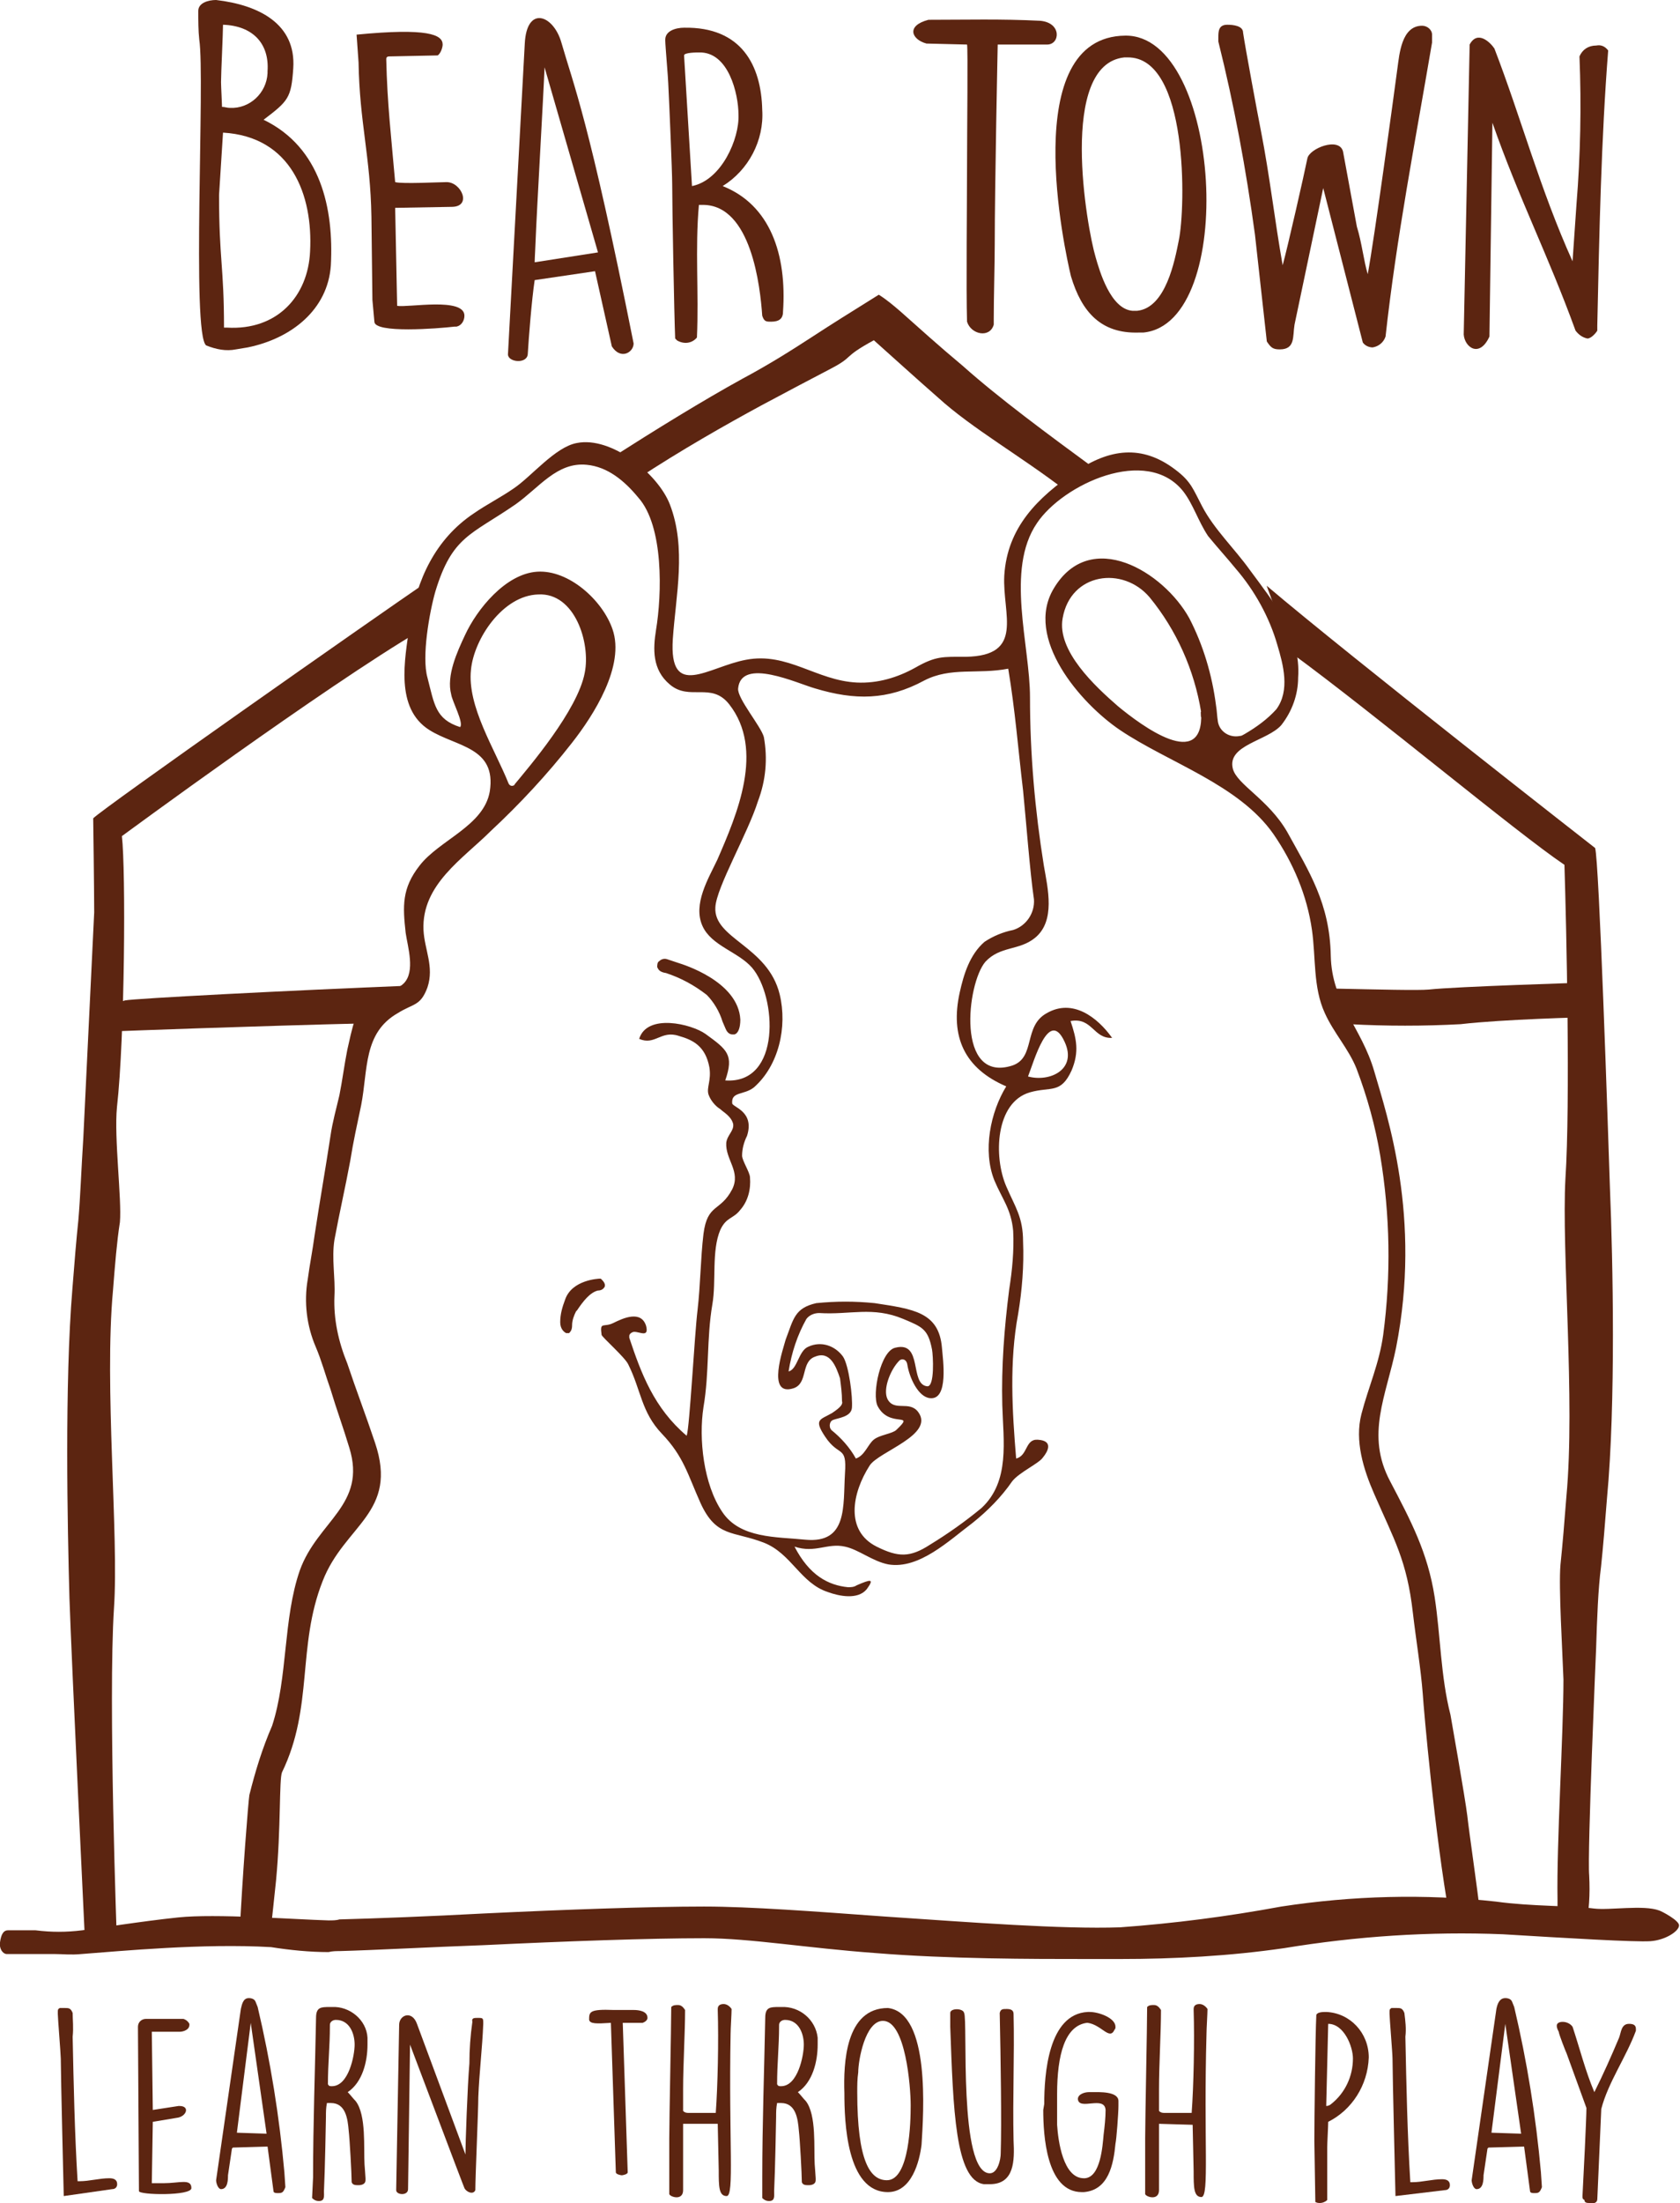 <?xml version="1.0" encoding="utf-8"?>
<!-- Generator: Adobe Illustrator 24.3.0, SVG Export Plug-In . SVG Version: 6.00 Build 0)  -->
<svg version="1.1" id="Layer_1" xmlns="http://www.w3.org/2000/svg" xmlns:xlink="http://www.w3.org/1999/xlink" x="0px" y="0px"
	 viewBox="0 0 169.8 222.6" style="enable-background:new 0 0 169.8 222.6;" xml:space="preserve">
<style type="text/css">
	.st0{fill:#5C2511;}
</style>
<g id="Group_26" transform="translate(-759.697 -1358.177)">
	<g id="Group_19" transform="translate(765.54 1560.05)">
		<path id="Path_74" class="st0" d="M0.6,20c0,0-0.3-12.3-0.3-13.9C0.3,5.7,0,2,0,1.6V1.4C0,1.2,0,1.1,0.2,1c0.1,0,0.3,0,0.5,0
			c0.4,0,0.6,0,0.8,0.5C1.5,2.2,1.6,3,1.5,3.9C1.6,8.7,1.7,13.6,2,18.5h0.2c1,0,2-0.3,3-0.3c0.4,0,0.8,0.1,0.8,0.6
			c0,0.3-0.2,0.5-0.5,0.5c0,0,0,0,0,0L0.6,20z"/>
		<path id="Path_75" class="st0" d="M8.1,2.9c0-0.5,0.4-0.8,0.8-0.8h3.8c0.3,0.1,0.5,0.3,0.6,0.5c0,0,0,0.1,0,0.1
			c0,0.5-0.6,0.7-1,0.7H9.5l0.1,7.9l2.6-0.4h0.1c1.1,0,0.7,1.1-0.3,1.2l-2.4,0.4l-0.1,6.2c0.2,0,1,0,1.2,0c1.6,0,2.8-0.5,2.8,0.5
			c0,0.8-5.3,0.7-5.3,0.3L8.1,2.9z"/>
		<path id="Path_76" class="st0" d="M17.7,15.1l-0.1,0.1l-0.4,2.7c0,0.4,0,1.4-0.7,1.4c-0.3,0-0.5-0.6-0.5-0.9
			c2.5-17.3,2.5-17.3,2.5-17.3C18.6,0.7,18.7,0,19.3,0c0.3,0,0.6,0.1,0.7,0.4l0.2,0.5c1.3,5.5,2.2,11.1,2.7,16.7l0.1,1.5
			c0,0,0,0,0,0c-0.2,0.5-0.3,0.6-0.7,0.6h-0.1c-0.1,0-0.4,0-0.4-0.2l-0.6-4.5L17.7,15.1z M18.1,13.6l3,0.1L19.5,2.5L18.1,13.6z"/>
		<path id="Path_77" class="st0" d="M25.8,18.1c0-5.4,0.2-10.8,0.3-16.1c0-1.1,0.5-1.1,1.4-1.1h0.2c1.8-0.1,3.5,1.3,3.6,3.1
			c0,0.1,0,0.3,0,0.4v0.3c0,1.7-0.5,3.8-2,4.8c0.3,0.3,0.5,0.6,0.8,0.9c1.1,1.4,0.8,4.8,0.9,6.4c0,0.1,0.1,1.2,0.1,1.4v0.2
			c0,0.4-0.4,0.5-0.7,0.5h0c-0.3,0-0.6,0-0.7-0.3c0-0.8-0.2-4.4-0.3-5.2c-0.1-1.2-0.3-2.8-1.8-2.8h-0.4c-0.1,0.5-0.1,0.9-0.1,1.4
			c0,0.2-0.1,5.5-0.2,7.5c0,0.5,0.1,1-0.5,1c-0.3,0-0.5-0.1-0.7-0.3L25.8,18.1z M27.7,8.9c1.7,0,2.3-3.1,2.3-4.2
			c0-1.1-0.5-2.5-1.9-2.5c-0.3,0-0.6,0.2-0.6,0.5c0,0,0,0.1,0,0.1c0,2.1-0.2,3.8-0.2,5.9C27.4,8.9,27.5,8.9,27.7,8.9L27.7,8.9z"/>
		<path id="Path_78" class="st0" d="M34.5,2.7c0-1,1.3-1.5,1.8-0.1l4.9,13.2c0-1,0.2-6.9,0.4-9.2c0-1.4,0.1-2.8,0.3-4.2
			C41.8,2,42.1,2,42.4,2c0.6,0,0.6,0,0.6,0.6c-0.1,2.5-0.4,4.9-0.5,7.4c0,1.4-0.3,8-0.3,9.4c-0.2,0.5-0.9,0.2-1.1-0.2
			c-0.2-0.5-0.4-1-5.5-14.5l-0.2,14.6c0,0.7-1.2,0.6-1.2,0.1L34.5,2.7z"/>
		<path id="Path_79" class="st0" d="M55.9,2.5c-1.5,0.1-2.1,0.1-2.2-0.3c0-0.8,0-1.1,2.5-1h2c0.5,0,1.4,0.1,1.4,0.8
			c0,0.2-0.2,0.4-0.5,0.5h-2l0.5,15.1c0,0.2-0.5,0.3-0.6,0.3s-0.6-0.1-0.6-0.3L55.9,2.5z"/>
		<path id="Path_80" class="st0" d="M63.2,12.7v6.7c0,1.1-1.3,0.7-1.4,0.4c0-0.9,0-4.8,0-5.6c0-1.9,0.2-11.4,0.2-13.3
			c0.2-0.2,0.4-0.2,0.7-0.2c0.3,0,0.5,0.2,0.7,0.5c0,2.3-0.2,5.5-0.2,8c0,0.3,0,1.9,0,2.2c0.2,0.2,0.4,0.2,0.6,0.2
			c0.9,0,1.8,0,2.7,0c0.2-2.7,0.3-7.3,0.2-10.4V1.1c0-0.4,0.3-0.5,0.6-0.5c0.3,0,0.6,0.2,0.8,0.5c0,0.5-0.1,2-0.1,2.5
			C67.8,14.5,68.4,20,67.6,20c-0.8,0-0.8-1-0.8-2.6c0-0.4-0.1-4.3-0.1-4.7L63.2,12.7z"/>
		<path id="Path_81" class="st0" d="M71.2,18.1c0-5.4,0.2-10.8,0.3-16.1c0-1.1,0.5-1.1,1.4-1.1h0.2C75,0.8,76.6,2.2,76.8,4
			c0,0.1,0,0.3,0,0.4v0.3c0,1.7-0.5,3.8-2,4.8c0.3,0.3,0.5,0.6,0.8,0.9c1.1,1.4,0.8,4.8,0.9,6.4c0,0.1,0.1,1.2,0.1,1.4v0.2
			c0,0.4-0.4,0.5-0.7,0.5h0c-0.3,0-0.6,0-0.7-0.3c0-0.8-0.2-4.4-0.3-5.2c-0.1-1.2-0.3-2.8-1.8-2.8h-0.4c-0.1,0.5-0.1,0.9-0.1,1.4
			c0,0.2-0.1,5.5-0.2,7.5c0,0.5,0.1,1-0.5,1c-0.3,0-0.5-0.1-0.7-0.3L71.2,18.1z M73.1,8.9c1.7,0,2.3-3.1,2.3-4.2
			c0-1.1-0.5-2.5-1.9-2.5c-0.3,0-0.6,0.2-0.6,0.5c0,0,0,0.1,0,0.1c0,2.1-0.2,3.8-0.2,5.9C72.8,8.9,72.9,8.9,73.1,8.9L73.1,8.9z"/>
		<path id="Path_82" class="st0" d="M83.9,1c4.3,0.5,3.6,10.6,3.4,13.8c-0.2,1.7-1,4.8-3.4,4.8c-4.2,0-4.4-7.2-4.4-10
			C79.4,6.6,79.6,1,83.9,1z M80.8,9.5c0,7,1.3,8.9,3,8.9c2.3,0,2.4-6,2.4-7.5v-0.1c0-1.8-0.5-8.5-2.8-8.5c-1.8,0-2.5,4-2.5,5.2
			C80.8,8.2,80.8,8.8,80.8,9.5L80.8,9.5z"/>
		<path id="Path_83" class="st0" d="M94.2,18.8c-0.2,0-0.4,0-0.6,0c-2.9-0.4-3.1-7.6-3.4-15.9l0-1.2V1.5c0-0.5,1.3-0.5,1.4,0
			C92,2.2,91,17.7,94.2,17.7c0.8,0,1.1-1.4,1.1-2c0.1-3,0-9.6-0.1-14.2c0.1-0.4,0.3-0.4,0.7-0.4c0.4,0,0.7,0.1,0.7,0.5
			c0.1,4.2-0.1,8.4,0,12.8C96.7,16.4,96.7,18.8,94.2,18.8z"/>
		<path id="Path_84" class="st0" d="M99.7,10.7c0-3,0.4-9.1,4.4-9.3l0.2,0c0.9,0,2.6,0.6,2.6,1.5c0,0.1,0,0.2-0.1,0.3
			c-0.5,1.1-1.3-0.5-2.7-0.7h-0.1c-2.2,0.3-3,3.2-3,7.2v0.5l0,2.6c0.1,1.6,0.6,5.4,2.7,5.4h0.1c1.6-0.1,1.8-3.3,1.9-4.4
			c0.1-0.8,0.2-1.7,0.2-2.5c-0.1-1.5-2.7,0.1-2.8-1.1c0-0.5,0.7-0.7,1.1-0.7l0.4,0c0.6,0,2.6-0.1,2.6,0.9v0.5c0,0.7-0.2,3.4-0.3,3.8
			c-0.2,2.1-0.7,4.7-3.2,4.9h-0.2c-3.6,0-3.9-5.8-3.9-8.3L99.7,10.7z"/>
		<path id="Path_85" class="st0" d="M111.3,12.7v6.7c0,1.1-1.3,0.7-1.4,0.4c0-0.9,0-4.8,0-5.6c0-1.9,0.2-11.4,0.2-13.3
			c0.2-0.2,0.4-0.2,0.7-0.2c0.3,0,0.5,0.2,0.7,0.5c0,2.3-0.2,5.5-0.2,8c0,0.3,0,1.9,0,2.2c0.2,0.2,0.4,0.2,0.6,0.2
			c0.9,0,1.8,0,2.7,0c0.2-2.7,0.3-7.3,0.2-10.4V1.1c0-0.4,0.3-0.5,0.6-0.5c0.3,0,0.6,0.2,0.8,0.5c0,0.5-0.1,2-0.1,2.5
			c-0.3,10.9,0.3,16.4-0.5,16.5c-0.8,0-0.8-1-0.8-2.6c0-0.4-0.1-4.3-0.1-4.7L111.3,12.7z"/>
		<path id="Path_86" class="st0" d="M127,14.4c0-1.9,0.1-10.8,0.2-12.7c0.1-0.3,0.7-0.3,1-0.3c2.4,0.1,4.3,2.1,4.3,4.6
			c-0.1,2.8-1.7,5.3-4.1,6.5c0,0.4-0.1,2.2-0.1,2.6c0,0.8,0,4.5,0,5.3c-0.2,0.2-0.5,0.3-0.7,0.3c-0.2,0-0.3,0-0.5-0.1L127,14.4z
			 M128.2,10.9c0.2,0,0.4-0.1,0.5-0.2c1.4-1.1,2.2-2.8,2.2-4.6c0-1.2-0.9-3.5-2.5-3.5L128.2,10.9z"/>
		<path id="Path_87" class="st0" d="M135.2,20c0,0-0.3-12.3-0.3-13.9c0-0.5-0.3-4.1-0.3-4.5V1.4c0-0.2,0-0.3,0.2-0.4
			c0.1,0,0.3,0,0.5,0c0.4,0,0.6,0,0.8,0.5c0.1,0.8,0.2,1.6,0.1,2.4c0.1,4.9,0.2,9.8,0.5,14.7h0.2c1,0,2-0.3,3-0.3
			c0.4,0,0.8,0.1,0.8,0.6c0,0.3-0.2,0.5-0.5,0.5c0,0,0,0,0,0L135.2,20z"/>
		<path id="Path_88" class="st0" d="M144.6,15.1l-0.1,0.1l-0.4,2.7c0,0.4,0,1.4-0.7,1.4c-0.3,0-0.5-0.6-0.5-0.9
			c2.5-17.3,2.5-17.3,2.5-17.3c0.1-0.5,0.3-1.1,0.9-1.1c0.3,0,0.6,0.1,0.7,0.4l0.2,0.5c1.3,5.5,2.2,11.1,2.7,16.7l0.1,1.5
			c0,0,0,0,0,0c-0.2,0.5-0.3,0.6-0.7,0.6h-0.1c-0.1,0-0.4,0-0.4-0.2l-0.6-4.5L144.6,15.1z M144.9,13.6l3,0.1l-1.6-11.1L144.9,13.6z"
			/>
		<path id="Path_89" class="st0" d="M154.1,20c0.1-1.8,0.4-7.9,0.4-8.9l-2-5.5c-0.1-0.2-0.8-2-0.8-2.2c-0.1-0.2-0.2-0.4-0.2-0.6
			c0-0.3,0.3-0.4,0.6-0.4c0.4,0,0.8,0.2,1,0.5c0.7,2.1,1.3,4.5,2.2,6.6c0.9-1.8,1.7-3.6,2.5-5.5c0.2-0.5,0.2-1.4,1-1.4
			c0.4,0,0.7,0.1,0.7,0.5v0.2c-1,2.7-2.8,5.2-3.5,7.9l-0.4,9.1c0,0.4-0.4,0.5-0.8,0.4h0c-0.2,0-0.5,0-0.5-0.3
			C154.1,20.3,154.1,20.2,154.1,20z"/>
	</g>
	<g id="Group_20" transform="translate(766.517 1387.953)">
		<path id="Path_90" class="st0" d="M129.6,73.7c3.7,0.2,7.5,0.2,11.2,0c4.3-0.5,12.5-0.7,12.5-0.7v-3.5c0,0-13,0.4-15.7,0.7
			c-1.1,0.1-5,0-9.7-0.1L129.6,73.7z"/>
		<path id="Path_91" class="st0" d="M30.7,73.6c-12.4,0.3-25.4,0.8-25.4,0.8s-1-2.7,0.5-3.1c1-0.2,16.4-1,28.9-1.5L30.7,73.6z"/>
		<path id="Path_92" class="st0" d="M123.7,36.2c8.6,6.3,22.7,18.1,27.6,21.4c0.2,6.3,0.6,24.1,0.1,31.7c-0.4,7.3,1,22.4,0.1,32.1
			c-0.2,2.6-0.4,5-0.6,6.9c-0.2,2.3,0.2,8.7,0.3,11.6c0,5.5-0.7,16.6-0.6,22.2c0,1.9,0,2.2,0,2.2l2.8,0.9c0.4-1.8,0.5-3.6,0.4-5.5
			c-0.2-2.2,0.7-22.9,0.7-22.9c0.1-3.1,0.2-6,0.5-8.3c0.2-1.9,0.4-4.3,0.6-6.9c0.9-9.6,0.6-24,0.3-31.3c-0.2-6.1-1.1-33.2-1.5-34.4
			c0,0-24.6-19.2-33.2-26.5L123.7,36.2z"/>
		<path id="Path_93" class="st0" d="M100.9,19.8c-4.4-3.4-9.5-6.3-12.9-9.4c-2.4-2.1-4.7-4.2-6.5-5.8c-3.3,1.8-1.9,1.6-4.4,2.9
			c-2.1,1.1-4.2,2.2-7,3.7c-3.5,1.9-8.1,4.5-12.5,7.4l-2.8-2c4.7-3,9.4-5.9,13.4-8.1c2.8-1.5,5-2.9,7-4.2C77.5,2.8,78.8,2,82,0
			c0.8,0.5,1.5,1.1,2.2,1.7c1.8,1.6,3.9,3.5,6.3,5.5c3.7,3.3,8.6,6.9,13.5,10.5L100.9,19.8z"/>
		<path id="Path_94" class="st0" d="M35.7,33.9C26,39.6,5.5,54.7,5.5,54.7C5.9,58.1,5.8,75,5,82.1c-0.3,3.1,0.5,9.3,0.3,11.6
			C5,95.6,4.8,98,4.6,100.6c-0.9,9.7,0.6,24.7,0.1,32.1C4.1,142,5,166.5,5,166.5L1.8,167c0,0-1.4-29.2-1.6-35.3
			c-0.2-7.2-0.5-21.7,0.3-31.3c0.2-2.6,0.4-5,0.6-6.9c0.2-2.3,0.3-5.2,0.5-8.3c0,0,1-20.6,1.1-22.8c0-2.2-0.1-9.5-0.1-9.5
			c1.1-1.1,27.9-19.9,33.9-24L35.7,33.9z"/>
	</g>
	<g id="Group_24" transform="translate(783.9 1402.836)">
		<g id="Group_21">
			<path id="Path_95" class="st0" d="M83.4,60.6c-1.6-3.5-3.1,2-3.7,3.5C81.9,64.7,84.7,63.4,83.4,60.6 M55.5,93.9
				c0.9-0.2,1-2.1,2-2.5c1.3-0.6,2.7-0.1,3.5,1c0.6,0.9,1,4.1,0.9,5.2c-0.1,0.9-1.4,1-1.9,1.2c-0.3,0.1-0.4,0.5-0.3,0.8
				c0,0.1,0.1,0.1,0.1,0.2c1,0.8,1.9,1.8,2.5,2.9c0.9-0.3,1.2-1.4,1.8-1.9c0.6-0.5,1.9-0.6,2.3-1c2-1.9-0.7-0.1-1.9-2.4
				c-0.6-1.2,0.3-5.6,1.8-5.9c2.8-0.7,1.4,3.7,3.2,3.9c0.8,0.1,0.6-3.2,0.5-3.7c-0.4-2.1-1-2.3-2.9-3.1c-3.1-1.3-5.4-0.4-8.5-0.6
				c-0.5,0-1,0.2-1.3,0.6C56.4,90.2,55.8,92,55.5,93.9 M97.2,27.3C96.5,23,94.7,19,92,15.7c-2.7-3.2-8-2.5-8.8,2.1
				c-0.6,3.3,3.3,6.9,5.6,8.9C91.1,28.6,97.5,33.4,97.2,27.3C97.1,26.9,97.2,28.7,97.2,27.3 M34.9,23.3c0.6-3-1-8.1-4.7-7.9
				c-3.6,0.1-6.5,4.5-6.8,7.6c-0.4,3.7,2.4,8,3.8,11.5c0.1,0.2,0.3,0.3,0.5,0.2c0.1,0,0.1-0.1,0.1-0.1
				C29.2,32.9,34.2,27.1,34.9,23.3 M79.2,35.2c-0.5-4.2-0.8-8.1-1.5-12.3c-3.1,0.6-5.8-0.2-8.5,1.2c-3.7,2-7,2-11,0.8
				c-1.8-0.5-7.5-3.2-7.8,0c-0.1,1,2.3,3.8,2.6,4.9c0.4,2.2,0.2,4.4-0.6,6.5c-1,3.2-4.2,8.7-4.3,10.7c-0.2,3.2,5.3,3.9,6.5,8.8
				c0.8,3.3-0.1,7.2-2.6,9.4c-1,0.8-2.3,0.4-2.2,1.6c0,0.4,2.3,0.8,1.5,3.3c-0.3,0.6-0.5,1.3-0.5,2c0,0.5,0.8,1.7,0.8,2.2
				c0.1,1.2-0.2,2.4-1,3.3c-0.7,0.9-1.4,0.7-2,2c-0.9,2.1-0.4,5.2-0.8,7.5c-0.6,3.5-0.3,6.9-0.9,10.4c-0.5,3.2,0,7.8,1.9,10.6
				c1.8,2.7,5.5,2.5,8.4,2.8c4.3,0.4,3.8-3.4,4-6.7c0.2-2.9-0.6-1.6-2-3.7c-1.2-1.8-0.5-1.7,0.7-2.4c0.9-0.6,1.1-0.9,1-1.2
				c0-0.8-0.1-1.5-0.2-2.3c-0.4-1.2-1-2.8-2.5-2.2c-1.5,0.5-0.7,2.7-2.2,3.2c-2.8,0.9-1-4.1-0.8-4.9c0.8-2.1,0.9-3.2,3.1-3.7
				c2-0.2,3.9-0.2,5.9,0c3.9,0.6,6.5,0.9,6.8,4.5c0.1,1.2,0.7,5.3-1.2,5.1c-1.2-0.1-2.1-2.1-2.3-3.4c-0.1-0.6-0.6-0.6-0.8-0.4
				c-0.9,0.9-1.7,2.9-1.2,3.9c0.7,1.3,2.2,0.1,3.1,1.3c1.7,2.3-4,4-4.9,5.4c-1.8,2.8-2.5,6.6,0.7,8.2c2.2,1.1,3.4,1.1,5.4-0.2
				c1.8-1.1,3.5-2.3,5.2-3.7c2.9-2.7,2.2-6.8,2.1-10.4c-0.1-3.9,0.2-7.8,0.7-11.7c0.3-1.9,0.5-3.9,0.4-5.9c-0.2-2.2-1.1-3.2-1.9-5.1
				c-1.2-3-0.4-6.9,1.2-9.5c-4.2-1.8-5.7-5-4.7-9.5c0.4-1.8,1-3.8,2.5-5.1c0.9-0.6,1.9-1,2.9-1.2c1.3-0.4,2.2-1.7,2.1-3.1
				C79.9,43.5,79.5,38.2,79.2,35.2 M122.3,149c-1.5-8.4-2.6-20.9-2.7-22.5c-0.2-2.6-0.7-5.6-1-8.2c-0.6-5.3-1.9-7.4-3.9-12
				c-1.1-2.5-2-5.4-1.3-8.1c0.7-2.7,1.8-5.1,2.2-8c0.8-6,0.7-12.1-0.3-18.1c-0.5-3-1.3-5.9-2.4-8.8c-0.8-2-2.3-3.6-3.2-5.6
				c-1.2-2.6-0.9-5.6-1.3-8.4c-0.5-3.5-1.9-6.8-3.9-9.7c-3.5-5-10.6-7.2-15.5-10.5c-4-2.7-9.7-9.3-6.7-14.3c3.7-6.2,11.1-1.7,13.7,3
				c1.4,2.7,2.3,5.7,2.7,8.8c0.1,0.6,0.1,1.1,0.2,1.7c0.2,1,1.2,1.6,2.2,1.4c0.2,0,0.3-0.1,0.5-0.2c1.2-0.7,2.3-1.5,3.2-2.5
				c1.4-1.9,0.7-4.5,0.1-6.5c-0.8-2.8-2.3-5.5-4.2-7.7c-0.9-1.1-1.9-2.2-2.8-3.3C96.9,8,96.4,6.3,95.4,5c-3.7-4.7-12.2-0.7-14.8,3.2
				c-3.2,4.7-0.7,12.3-0.7,17.6c0,5.7,0.5,11.4,1.4,17c0.4,2.3,1.2,5.6-0.9,7.3c-1.6,1.3-3.5,0.8-5,2.4c-1.9,2.2-3,12.3,2.7,10.5
				c2.4-0.8,1.1-4,3.5-5.3c2.6-1.5,5.1,0.4,6.6,2.5c-1.9,0.1-2-2.1-4.2-1.7c0.6,1.8,0.9,3.1,0.1,5c-1.1,2.4-2.1,1.6-4.2,2.2
				c-3.5,1-3.7,6.5-2.4,9.5c0.9,2.1,1.7,3.1,1.7,5.6c0.1,2.4-0.1,4.9-0.5,7.3c-0.9,4.8-0.6,9.8-0.2,14.6c1.2-0.3,0.9-2,2.2-1.9
				c1.6,0.1,1,1.2,0.5,1.8c-0.4,0.6-2.4,1.5-3.1,2.4c-1.1,1.6-2.5,3-4,4.2c-2.4,1.8-5.4,4.7-8.5,4.2c-1.6-0.3-3-1.5-4.4-1.8
				c-1.8-0.4-3,0.7-5.1,0c1.5,2.9,3.4,3.9,5.4,4.1c0.3,0,0.6,0,0.9-0.2c1.4-0.6,1.8-0.7,1,0.4c-0.9,1.1-2.8,0.7-3.9,0.3
				c-2.8-0.9-3.7-3.9-6.5-5c-3.1-1.2-4.8-0.5-6.4-4c-1.3-2.9-1.7-4.7-3.9-7c-2.1-2.2-2.1-4.4-3.4-7c-0.3-0.7-2.7-2.8-2.7-3
				c-0.2-1.4,0.2-0.7,1.2-1.2s2.8-1.3,3.3,0.3c0.3,1.2-0.6,0.6-1.2,0.6c-0.2,0-0.5,0.2-0.5,0.4c0,0.1,0,0.1,0,0.2
				c1.2,3.6,2.5,7.1,5.8,9.9c0.3-0.8,0.8-10.3,1.1-12.7c0.3-2.6,0.3-5.2,0.6-7.7c0.4-3.1,1.7-2.2,2.9-4.5c0.9-1.8-0.7-3-0.6-4.7
				c0.1-0.8,0.8-1.2,0.7-1.9c-0.2-0.8-1-1.2-1.3-1.5c-0.5-0.3-1-0.9-1.2-1.5c-0.2-0.7,0.3-1.4,0.1-2.7c-0.4-2.2-1.7-2.8-3.1-3.2
				c-1.8-0.6-2.4,1-4,0.3c0.8-2.6,5.3-1.5,6.7-0.5c2.2,1.6,2.9,2.1,2,4.7c5.7,0.4,5.2-8.5,2.7-11.4c-1.4-1.6-4.1-2.2-5-4.2
				c-1-2.2,0.6-4.8,1.5-6.7c2-4.6,4.8-11.1,1.2-15.7c-1.8-2.3-4-0.3-6-2c-1.8-1.5-1.7-3.6-1.4-5.5c0.6-3.6,0.8-10.5-1.8-13.4
				c-1.4-1.7-3.1-3.1-5.2-3.3c-3-0.3-4.8,2.3-7.2,4c-4.5,3.1-6.4,3.2-8.1,8.8c-0.6,2.1-1.4,6.6-0.8,8.7c0.7,2.7,0.8,4.2,3.3,5
				c0.4-0.4-0.8-2.6-0.9-3.3c-0.5-1.9,0.6-4.3,1.4-6c1.2-2.6,4.1-6.2,7.3-6.4c3.2-0.2,6.6,2.9,7.6,5.8c1.3,3.7-1.9,8.7-4.1,11.5
				c-2.5,3.2-5.3,6.2-8.2,8.9c-2.8,2.8-7,5.4-6.8,10c0.1,2,1.1,3.7,0.4,5.8c-0.7,1.9-1.4,1.6-3,2.6c-3.5,2-3,5.7-3.7,9.3
				c-0.4,1.9-0.8,3.7-1.1,5.6c-0.5,2.7-1.1,5.3-1.6,8c-0.3,1.9,0.1,3.8,0,5.7c-0.1,2.3,0.4,4.6,1.3,6.8c0.9,2.7,1.9,5.3,2.8,8
				c2.4,7.1-3.1,8.3-5.3,14c-2.6,6.6-0.9,12.7-4.1,19.3c-0.3,0.7-0.1,5.6-0.6,10.9c-0.2,1.9-0.4,3.8-0.6,5.6L0,151
				c0.3-6.2,0.9-13.7,1-14.3c0.6-2.4,1.3-4.7,2.3-7c1.6-4.9,1.1-10.8,2.8-15.7c1.8-5,6.8-6.6,5-12.4c-0.6-2-1.3-3.9-1.9-5.9
				c-0.5-1.4-0.9-2.9-1.5-4.3c-0.9-2.1-1.2-4.5-0.8-6.8c0.2-1.5,0.5-3,0.7-4.5c0.5-3.3,1.1-6.7,1.6-10c0.2-1.4,0.6-2.8,0.9-4.1
				c0.3-1.5,0.5-3.1,0.8-4.6c0.4-1.7,0.9-4.8,2.6-5.8c1-0.6,2.2,0,3.1-0.9c1.2-1.2,0.4-3.7,0.2-5.1c-0.3-2.7-0.4-4.5,1.4-6.8
				c2-2.6,6.5-4,7.1-7.5c0.7-4.5-3.4-4.5-6.1-6.2c-3.5-2.2-2.5-7.1-2-10.6c0.7-4.6,2.6-8.7,6.5-11.3c1.3-0.9,2.7-1.6,4-2.5
				c1.8-1.2,4.2-4.2,6.4-4.6c3.5-0.7,8.2,3.1,9.4,6.2c1.7,4.4,0.6,9.2,0.3,13.6c-0.4,6.2,3.6,2.8,7.4,2.1c4.2-0.8,7.1,2.1,11.2,2.3
				c2.1,0.1,4.1-0.5,5.9-1.5c2.1-1.2,2.8-1.1,5.1-1.1c6-0.1,3.7-4.3,3.9-8.2c0.3-4.9,3.4-7.9,7.2-10.5c3.4-2.3,6.7-2.8,10.1-0.2
				c1.6,1.2,1.8,2,2.7,3.7c1.2,2.3,3.3,4.3,4.8,6.4c2.5,3.4,5.2,6.6,4.9,10.9c0,1.7-0.6,3.4-1.7,4.8c-1.4,1.6-5.5,2-4.9,4.4
				c0.4,1.6,3.6,3.1,5.5,6.4c2.2,4,4.3,7.2,4.4,12.5c0.1,4.8,3.1,7.2,4.4,11.7c1.3,4.5,4.8,14.7,2.2,27.9c-1,4.9-3.1,8.8-0.6,13.5
				c2.1,4,3.8,7.2,4.5,11.7c0.6,3.9,0.6,8,1.6,11.9c0,0,1.5,8.5,1.7,10.2c0.2,1.8,0.9,6.5,1.4,10.6L122.3,149z"/>
		</g>
		<g id="Group_22" transform="translate(42.223 52.252)">
			<path id="Path_96" class="st0" d="M2.1,0.6c0,0,5.9,1.7,6.1,5.5c0.1,1.2-0.6,1.7-1.1,0.7c-0.5-1.1-1-2.8-2-3.5
				C3.8,2.4,2.4,1.7,0.9,1.2c-1.2-0.3-0.7-1.2-0.1-1L2.1,0.6z"/>
			<path id="Path_97" class="st0" d="M7.6,7.6C7.4,7.6,7.1,7.5,6.9,7C6.8,6.8,6.7,6.5,6.6,6.3c-0.3-1-0.9-2-1.6-2.7
				C3.7,2.6,2.4,1.9,0.9,1.4C0.2,1.3,0.1,1,0,0.8C0,0.6,0,0.3,0.2,0.2C0.4,0,0.7-0.1,1,0l1.2,0.4c0.3,0.1,6,1.8,6.2,5.7
				c0,0.8-0.2,1.4-0.6,1.5C7.7,7.6,7.6,7.6,7.6,7.6z M0.7,0.5c-0.1,0-0.1,0-0.2,0.1c0,0-0.1,0.1,0,0.1C0.5,0.8,0.6,0.9,1,1
				c1.5,0.5,3,1.2,4.2,2.2C6.1,4,6.7,5,7,6.1c0.1,0.2,0.2,0.5,0.3,0.7c0.1,0.3,0.3,0.4,0.3,0.4c0.1,0,0.3-0.3,0.3-1
				C7.7,2.5,2.1,0.9,2,0.8l0,0L0.8,0.5C0.8,0.5,0.7,0.5,0.7,0.5L0.7,0.5z"/>
		</g>
		<g id="Group_23" transform="translate(32.419 84.528)">
			<path id="Path_98" class="st0" d="M4,0.2c0,0-2.6,0.1-3.3,2s-0.5,2.9,0,3s0.1-1.1,0.8-2.1s1.4-2,2.3-2.2S4,0.2,4,0.2"/>
			<path id="Path_99" class="st0" d="M0.8,5.5c-0.1,0-0.1,0-0.2,0C0.4,5.4,0,5.1,0,4.4c0-0.8,0.2-1.5,0.5-2.3C1.2,0.1,3.9,0,4,0h0.1
				l0.1,0.1c0.1,0.1,0.4,0.4,0.3,0.7C4.4,1,4.2,1.2,3.8,1.2C3,1.4,2.3,2.3,1.7,3.2L1.6,3.3C1.4,3.7,1.2,4.2,1.2,4.7
				c0,0.4-0.1,0.6-0.3,0.8C0.9,5.5,0.8,5.5,0.8,5.5z M3.9,0.5c-0.5,0-2.5,0.3-3,1.8C0.6,2.9,0.5,3.6,0.5,4.4c0,0.2,0.1,0.5,0.3,0.7
				c0-0.1,0-0.3,0.1-0.4C0.8,4.1,1,3.5,1.3,3l0.1-0.2C2,2,2.8,1,3.7,0.8C4,0.7,4.1,0.7,4.1,0.7C4.1,0.6,4,0.5,3.9,0.5z"/>
		</g>
	</g>
	<path id="Path_100" class="st0" d="M920.8,1551c1.6,0.2,5-0.4,6.6,0.2c0.3,0.1,2,1,2,1.5c0,0.6-1.4,1.5-2.9,1.6
		c-1.6,0.1-8.3-0.3-14.9-0.7c-7.4-0.3-14.8,0.2-22.1,1.4c-5.5,0.8-11.1,1.1-16.6,1.1c-1,0-2.1,0-3.2,0c-5.8,0-14.1,0-21.5-0.6
		c-6.9-0.5-12.7-1.5-17.3-1.5h-0.1c-5.4,0-13.9,0.3-22.2,0.7c-5.6,0.2-10.9,0.5-14.6,0.6c-0.3,0-0.7,0-1.1,0.1
		c-1.9,0-3.9-0.2-5.8-0.5c-6.9-0.4-15.2,0.4-19.2,0.7c-1,0.1-1.9,0-2.6,0c-0.7,0-1.4,0-2.1,0c-0.8,0-1.7,0-2.8,0
		c-0.4,0-0.8-0.5-0.7-1.2s0.3-1.2,0.8-1.2c1.1,0,2,0,2.8,0c1.6,0.2,3.1,0.2,4.7,0c1.6-0.2,5.9-0.9,9.7-1.3s11.7,0.2,15.2,0.3
		c0.4,0,0.8,0,1.1-0.1c3.7-0.1,9-0.3,14.6-0.6c8.3-0.4,16.8-0.7,22.2-0.7h0.1c4.6,0,11.2,0.5,18.1,1c8.9,0.6,18,1.3,23.9,1.1
		c5.5-0.4,10.9-1.1,16.3-2.1c7.2-1.1,14.5-1.3,21.7-0.5C914.5,1550.8,918.5,1550.7,920.8,1551z"/>
	<g id="Group_25" transform="translate(779.737 1358.177)">
		<path id="Path_101" class="st0" d="M0.1,4C0,3.1,0,2.1,0,1.1c0-0.8,1-1.1,1.8-1.1c4.3,0.5,8.1,2.4,7.8,6.9c-0.2,3-0.5,3.3-3,5.2
			c5.8,2.8,7.1,9,6.8,14.7c-0.3,4.5-4,7.4-8.4,8.3l-1.2,0.2c-1,0.2-2,0-3-0.4C-0.7,33.8,0.7,7.9,0.1,4z M2.3,8.3
			c0,0.4,0.1,2.2,0.1,2.5c0.3,0,0.5,0.1,0.8,0.1C5.2,11,6.9,9.4,7,7.4c0-0.1,0-0.1,0-0.2c0.2-2.8-1.5-4.6-4.5-4.7
			C2.5,3.4,2.3,7.4,2.3,8.3L2.3,8.3z M2.1,19.7c0,6.5,0.5,7.2,0.5,13.4l0.3,0c5.1,0.3,8.2-3.2,8.4-7.7c0.3-5.7-1.9-11.6-8.8-12
			L2.1,19.7z"/>
		<path id="Path_102" class="st0" d="M33,4.4c0.2-3.9,2.9-2.9,3.7-0.1c1.2,4.2,2.8,7.8,7.3,30.4c0,0.9-1.3,1.7-2.2,0.3l-1.7-7.6
			l-6.1,0.9c-0.3,2-0.6,5.8-0.7,7.5c-0.1,1-2,0.8-2,0L33,4.4z M34.1,24.2c0,0.3-0.1,1.9-0.1,2.3l6.4-1L35,6.8
			C34.9,9.4,34.2,21.5,34.1,24.2L34.1,24.2z"/>
		<path id="Path_103" class="st0" d="M47.9,18.6c0-1.2-0.3-8.3-0.4-10.2c0-0.4-0.3-3.8-0.3-4.3V4c0-0.9,1.1-1.2,1.9-1.2
			c5.8-0.1,7.8,3.8,7.9,8.3c0.2,3.1-1.4,6.1-4,7.7c4.8,1.9,6.5,6.9,6.1,12.7c0,0.7-0.4,1-1.2,1c-0.5,0-0.7,0-0.9-0.6
			c-0.2-2.9-1.1-11.2-6-11.2c0,0-0.3,0-0.4,0c-0.4,4.4,0,8.9-0.2,13.4c-0.5,0.6-1.3,0.7-2,0.3c-0.1-0.1-0.2-0.2-0.2-0.2
			C48.1,31.8,47.9,21,47.9,18.6z M49.9,18.8c3-0.6,4.8-4.8,4.7-7.2c0-2.1-1-6.4-4-6.3c-0.2,0-1.5,0-1.5,0.3L49.9,18.8z"/>
		<path id="Path_104" class="st0" d="M77.7,16.8c0-3.5,0.1-12,0-12.3l-4.1-0.1c-1.5-0.4-2.1-1.8,0.2-2.4c3.7,0,7.4-0.1,11.3,0.1
			c2.2,0.2,2,2.4,0.7,2.4l-5,0c0,0-0.3,14.3-0.3,20.2c0,1.9-0.1,5.3-0.1,7.5l0,0.6c-0.4,1.4-2.3,1-2.7-0.3
			C77.6,29.4,77.7,20.1,77.7,16.8z"/>
		<path id="Path_105" class="st0" d="M93.7,3.6c9.7-0.1,11.4,29.1,1.8,30c-0.2,0-0.3,0-0.5,0c-3.7,0.1-5.7-2-6.8-5.7
			C87.6,25.4,82.8,3.7,93.7,3.6z M90.7,26c0.4,1.4,1.5,5.2,3.7,5.4c0.2,0,0.4,0,0.5,0c2.9-0.3,3.8-5.1,4.2-7.1
			c0.7-3.3,1-18.6-5.2-18.5h-0.3C86.9,6.5,89.8,23,90.7,26L90.7,26z"/>
		<path id="Path_106" class="st0" d="M106.8,23.7c-0.9-6.6-2.1-13.1-3.7-19.5l0-0.4c0-0.6,0-1.3,0.9-1.3c0.6,0,1.6,0.1,1.6,0.8
			c0.2,1.4,1.5,8.4,1.8,9.9c0.9,4.6,1.4,9.1,2.2,13.6c0.5-1.8,2.2-9.3,2.5-10.8c0.2-1,3.2-2.2,3.6-0.7l1.4,7.6
			c0.5,1.6,0.7,3.5,1.1,4.8c0.7-3.8,2.6-17.8,3-20.8c0.2-1.4,0.4-4.3,2.5-4.3c0.5,0,1,0.4,1,0.9c0,0.1,0,0.1,0,0.2
			c0,0.2,0,0.4,0,0.6C123,14.3,121.1,24,120,34c-0.2,0.6-0.7,1-1.3,1.1c-0.4,0-0.8-0.2-1-0.5l-4-15.6l-2.9,13.8
			c-0.2,1.2,0.1,2.5-1.5,2.5c-0.7,0-0.9-0.2-1.3-0.8L106.8,23.7z"/>
		<path id="Path_107" class="st0" d="M128.5,4.5c0.8-1.5,2.1-0.2,2.5,0.4c2.7,7,4.6,14.2,7.9,21.5l0.4-5.8c0.4-4.9,0.5-9.9,0.3-14.9
			c0.3-0.7,0.9-1.1,1.7-1.1c0.5-0.1,0.9,0.1,1.2,0.5c-0.7,8.9-0.9,18.4-1.1,27.8l0,0.5c-0.1,0.2-0.6,0.8-1,0.8
			c-0.5-0.1-0.9-0.4-1.2-0.8c-2.8-7.7-5.7-13.3-8.4-21l-0.3,21.6c-1,2.2-2.5,1.1-2.6-0.2L128.5,4.5z"/>
		<path id="Path_108" class="st0" d="M17.6,30.3l-0.1-8.4c-0.1-6.1-1.2-9.5-1.3-15.6l-0.2-2.8c7.2-0.7,8.7,0,8.7,1
			c0,0.3-0.2,0.9-0.5,1.1l-4.9,0.1c-0.3,0-0.3,0.2-0.3,0.3c0.1,4.5,0.5,7.8,0.9,12.4c0.7,0.2,4.5,0,5.2,0c1.5,0,2.6,2.5,0.5,2.5
			l-5.7,0.1l0.2,9.9c1.1,0.2,6.8-0.9,6.8,1c0,0.5-0.3,1-0.8,1.1h-0.2c-1.7,0.2-8.1,0.7-8.1-0.5L17.6,30.3z"/>
	</g>
</g>
</svg>
